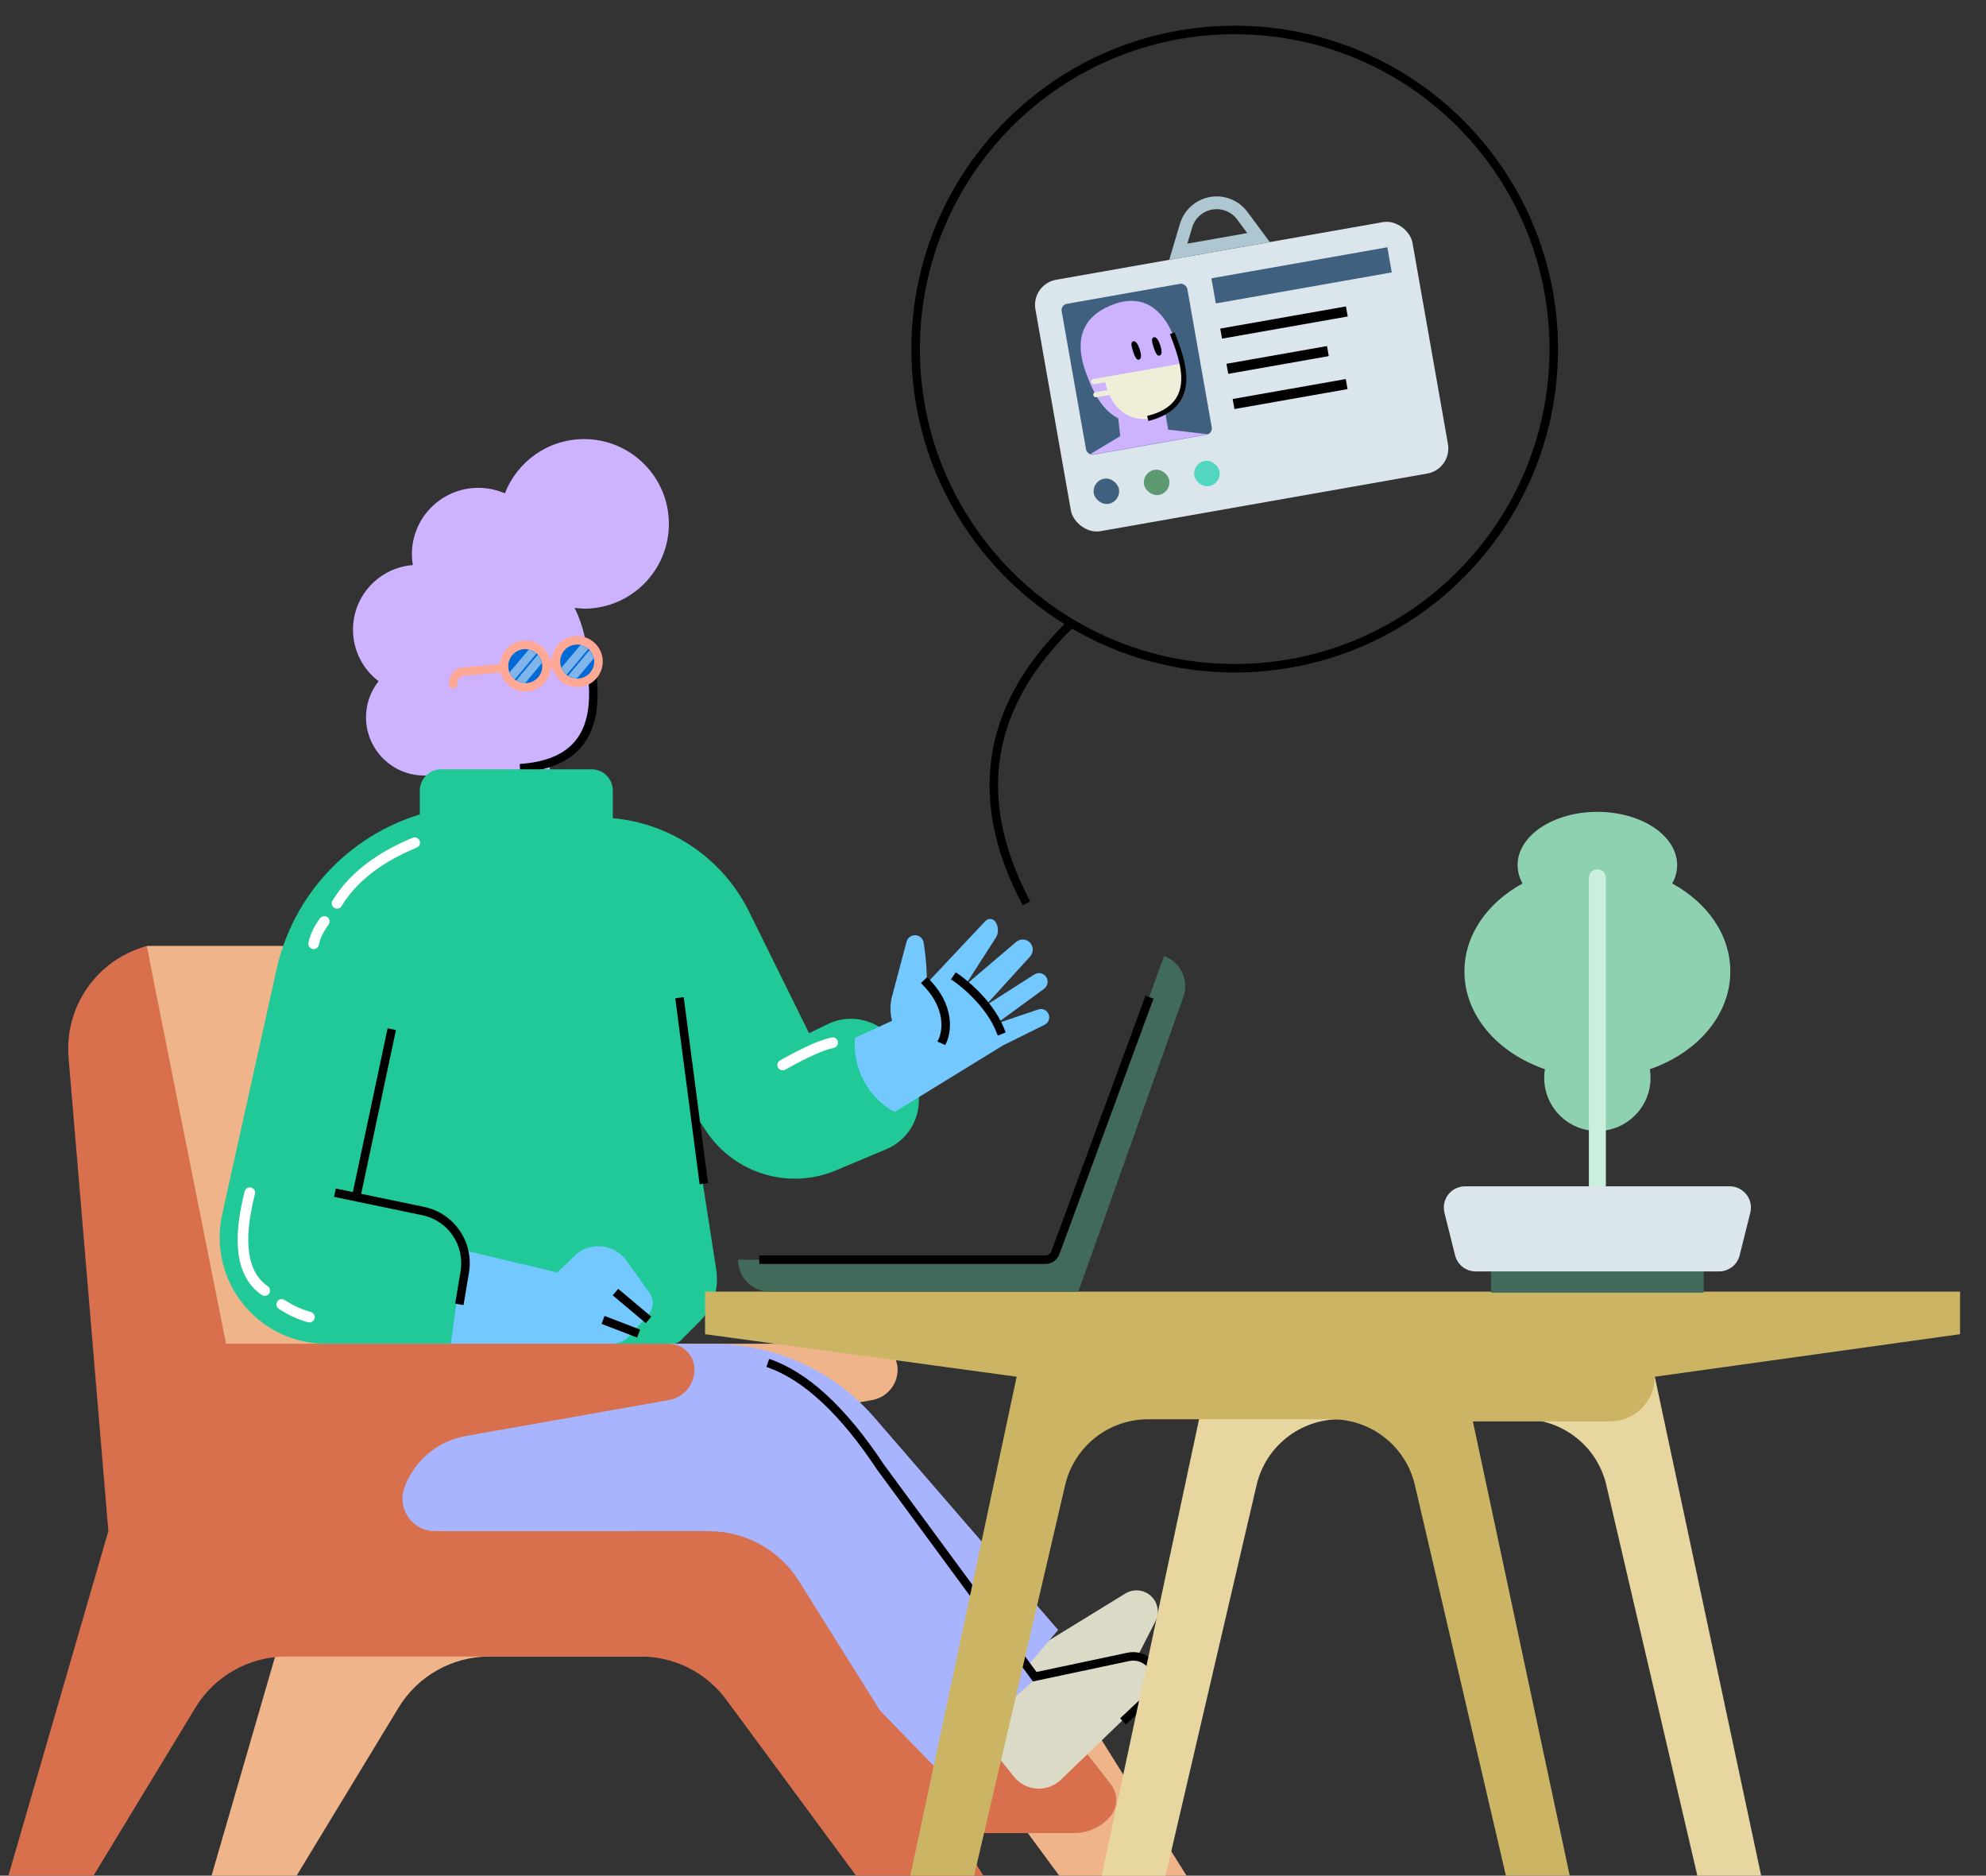 <svg viewBox="184.1 236.842 1867.3 1763.158" xmlns="http://www.w3.org/2000/svg" xmlns:xlink="http://www.w3.org/1999/xlink" overflow="visible">
    <rect x="184.1" y="236.842" width="1867.3" height="1763.158" fill="#333333" stroke="none"/>
    <defs>
        <rect id="masterspot-illustrationusing-computer-path-1" x="0" y="0" width="1400" height="928"/>
    </defs>
    <g id="Master/Spot Illustration/Using Computer" stroke="none" stroke-width="1" fill="none" fill-rule="evenodd">
        <g id="Left-Character" transform="translate(0, 200)">
            <g id="Chair" transform="translate(100, 800)">
                <path d="M941.543,676.161 L684.054,676.161 C667.196,676.161 653.53,662.495 653.53,645.637 C653.53,642.086 654.149,638.562 655.361,635.223 C664.554,609.893 686.568,591.396 713.104,586.705 L904.099,552.945 C917.97,550.493 928.08,538.439 928.08,524.353 C928.08,510.904 917.177,500.001 903.727,500.001 L567.637,500.001 L567.637,500.001 L509.051,206.429 C499.719,159.668 458.668,126 410.985,126 L222,126 L222,126 L322,676 L377,676 L283,1000 L363,1000 L458.799,842.124 C476.929,812.246 509.342,794 544.291,794 L877.511,794 C909.262,794 939.126,809.078 957.977,834.627 L1080,1000 L1080,1000 L1199.735,1000 L1026.292,723.08 C1008.008,693.888 975.988,676.161 941.543,676.161 Z" id="Chair-back" fill="#EFB489"/>
                <path d="M1127.5,945 C1118.907,954.548 1106.665,960 1093.82,960 L933,960 L933,960 L873,843 L1073,843 L1128.572,914.1 C1135.76,923.296 1135.308,936.325 1127.5,945 Z" id="Path-62" fill="#D8704E"/>
                <path d="M1025.602,828.346 L1149.417,830.812 C1160.46,831.032 1169.591,822.258 1169.811,811.214 C1169.95,804.234 1166.439,797.686 1160.547,793.939 L1081.11,743.426 L1081.11,743.426 L1014.646,725.775 L997.228,790.562 C992.926,806.563 1002.41,823.021 1018.41,827.323 C1020.757,827.954 1023.172,828.297 1025.602,828.346 Z" id="Fill-21" fill="#DBDAC6" transform="translate(1104.021, 779.004) rotate(-64) translate(-1104.021, -779.004)"/>
                <path d="M754.517,500.226 L400,501.101 L400,501.101 L400,564.729 C400,626.164 449.888,675.965 511.43,675.965 L767.169,675.965 L994.229,869 L1079,769 L906.251,569.358 C868.148,525.324 812.747,500.083 754.517,500.226 Z" id="Fill-27" fill="#A9B4FF"/>
                <path d="M725.225,500.249 L380,501.101 L380,501.101 L380,564.729 C380,626.164 429.888,675.965 491.43,675.965 L747.169,675.965 L964.229,899 L1059,814 L886.388,581.146 C848.562,530.118 788.745,500.093 725.225,500.249 Z" id="Fill-27" fill="#A9B4FF"/>
                <path d="M1030.662,871.064 L1143.238,871.119 C1154.284,871.125 1163.243,862.175 1163.248,851.129 C1163.251,844.378 1159.848,838.08 1154.199,834.384 L1080.906,786.425 L1080.906,786.425 L1005.89,783.491 L1000.805,838.292 C999.274,854.79 1011.407,869.405 1027.905,870.936 C1028.821,871.021 1029.741,871.064 1030.662,871.064 Z" id="Fill-21" fill="#DBDAC6" transform="translate(1104.078, 827.322) rotate(-44) translate(-1104.078, -827.322)"/>
                <path d="M750.543,676.161 L493.054,676.161 C476.196,676.161 462.53,662.495 462.53,645.637 C462.53,642.086 463.149,638.562 464.361,635.223 C473.554,609.893 495.568,591.396 522.104,586.705 L713.099,552.945 C726.97,550.493 737.08,538.439 737.08,524.353 C737.08,510.904 726.177,500.001 712.727,500.001 L296.637,500.001 L296.637,500.001 L222,126 L216.239,127.944 C172.641,142.659 144.711,185.225 148.569,231.077 L186,676 L186,676 L92,1000 L172,1000 L267.799,842.124 C285.929,812.246 318.342,794 353.291,794 L686.511,794 C718.262,794 748.126,809.078 766.977,834.627 L889,1000 L889,1000 L1008.735,1000 L835.292,723.08 C817.008,693.888 784.988,676.161 750.543,676.161 Z" id="Chair-front" fill="#D8704E"/>
                <path d="M807.286,514.212 C843.24,526.423 878.838,559.124 914.261,612.177 L915.276,613.702 L1058.693,808.552 L1144.149,790.425 C1152.894,788.57 1161.967,791.339 1168.184,797.733 L1168.497,798.061 C1178.229,808.424 1177.819,824.655 1167.653,834.516 L1167.342,834.813 L1142.738,857.916 L1137.262,852.084 L1161.866,828.981 C1169.112,822.176 1169.471,810.784 1162.666,803.537 C1158.445,799.043 1152.226,797.028 1146.186,798.175 L1145.809,798.251 L1055.307,817.448 L908.779,618.371 L908.665,618.209 C874.125,566.073 839.758,534.097 805.744,522.144 L804.714,521.788 L807.286,514.212 Z" id="Path-61" fill="#000" fill-rule="nonzero"/>
            </g>
            <g id="Head" transform="translate(561, 572)" fill="#CCB2FF">
                <path d="M173.493,66.499 C182.106,110.758 197.903,184.72 112,190.645 C47.349,195.103 34.122,133.336 28,98.645 C19,47.645 36,13.645 84,2.645 C149.358,-12.334 168.339,40.016 173.493,66.499"/>
                <path d="M140,217 L140,172 L66,172 L64,214 L-6.39488462e-13,246.645 L37.2,279.967 C78.318,316.8 141.503,313.347 178.363,272.253 L201.333,246.645 L140,217 Z" id="Neck"/>
            </g>
            <g id="Hair" transform="translate(404, 378) scale(1 1)">
                <g id="Hair/Curly Short" stroke="none" stroke-width="1" fill="none" fill-rule="evenodd">
                    <path d="M329.244,231.007 C373.293,231.007 409,195.322 409,151.302 C409,107.284 373.293,71.598 329.244,71.598 C295.312,71.598 266.348,92.785 254.826,122.635 C247.166,119.284 238.709,117.411 229.812,117.411 C195.327,117.411 167.371,145.349 167.371,179.812 C167.371,183.301 167.671,186.718 168.222,190.051 C136.775,192.445 112,218.683 112,250.722 C112,270.497 121.442,288.062 136.06,299.181 C128.671,308.512 124.247,320.296 124.247,333.119 C124.247,363.356 148.775,387.869 179.032,387.869 C183.564,387.869 187.963,387.308 192.175,386.271 C192.337,413.541 214.501,435.598 241.827,435.598 C269.253,435.598 291.486,413.38 291.486,385.971 L291.486,228.314 L329.244,231.007 Z" id="Hair" fill="#CCB2FF"/>
                </g>
            </g>
            <g id="Face" transform="translate(593, 622) scale(1 1)" fill="#000">
                <defs>
                    <path d="M16,0.828 C24.837,0.828 32,7.992 32,16.828 C32,25.665 24.837,32.828 16,32.828 C7.163,32.828 0,25.665 0,16.828 C0,7.992 7.163,0.828 16,0.828 Z" id="facedark-glasses-path-1"/>
                    <path d="M16.828,0.828 C25.665,0.828 32.828,7.992 32.828,16.828 C32.828,25.665 25.665,32.828 16.828,32.828 C7.992,32.828 0.828,25.665 0.828,16.828 C0.828,7.992 7.992,0.828 16.828,0.828 Z" id="facedark-glasses-path-3"/>
                </defs>
                <g id="Face/Dark Glasses" stroke="none" stroke-width="1" fill="none" fill-rule="evenodd">
                    <path d="M139.505,21.762 L147.359,20.238 L147.915,23.129 C150.492,36.686 151.956,46.619 152.641,56.825 C153.602,71.151 152.681,83.693 149.423,94.713 C141.401,121.845 119.648,138.01 81.435,140.907 L80.272,140.991 L79.728,133.009 C115.454,130.573 134.638,116.504 141.751,92.445 C144.707,82.446 145.561,70.815 144.659,57.361 C143.999,47.521 142.57,37.844 140.039,24.536 L139.505,21.762 Z" id="Stroke-9" fill="#000" fill-rule="nonzero"/>
                    <g id="Group" transform="translate(85, 41) rotate(-5) translate(-85, -41) translate(12, 17)">
                        <path d="M122,0 C135.255,0 146,10.745 146,24 C146,37.255 135.255,48 122,48 C110.108,48 100.237,39.351 98.332,28.001 L96.668,28.001 C94.763,39.351 84.892,48 73,48 C61.108,48 51.237,39.351 49.332,28.001 L15,28 C11.215,28 8.131,31.005 8.004,34.759 L8,35 C8,37.209 6.209,39 4,39 C1.791,39 0,37.209 0,35 C0,26.821 6.547,20.17 14.686,20.003 L15,20 L49.332,20 C51.236,8.649 61.108,0 73,0 C84.892,0 94.764,8.649 96.668,20 L98.332,20 C100.236,8.649 110.108,0 122,0 Z" id="Glasses" fill="#FFA896"/>
                        <g id="Path" transform="translate(106, 7.172)">
                            <mask id="facedark-glasses-mask-2" fill="#fff">
                                <use xlink:href="#facedark-glasses-path-1"/>
                            </mask>
                            <use id="Mask" fill="#006AD6" xlink:href="#facedark-glasses-path-1"/>
                            <path d="M29.828,5.828 L35.485,11.485 L8.485,38.485 L2.828,32.828 L29.828,5.828 Z M25,-3 L30.657,2.657 L3.657,29.657 L-2,24 L25,-3 Z" id="Combined-Shape" fill-opacity=".5" fill="#FFF" fill-rule="nonzero" mask="url(#facedark-glasses-mask-2)"/>
                        </g>
                        <g id="Path" transform="translate(56.172, 7.172)">
                            <mask id="facedark-glasses-mask-4" fill="#fff">
                                <use xlink:href="#facedark-glasses-path-3"/>
                            </mask>
                            <use id="Mask" fill="#006AD6" xlink:href="#facedark-glasses-path-3"/>
                            <path d="M30.828,5.828 L36.485,11.485 L9.485,38.485 L3.828,32.828 L30.828,5.828 Z M25,-2 L30.657,3.657 L3.657,30.657 L-2,25 L25,-2 Z" id="Combined-Shape" fill-opacity=".5" fill="#FFF" fill-rule="nonzero" mask="url(#facedark-glasses-mask-4)"/>
                        </g>
                    </g>
                </g>
            </g>
            <g id="Torso" transform="translate(0, 372)">
                <mask id="masterspot-illustrationusing-computer-mask-2" fill="#fff">
                    <use xlink:href="#masterspot-illustrationusing-computer-path-1"/>
                </mask>
                <g id="Mask"/>
                <g mask="url(#masterspot-illustrationusing-computer-mask-2)">
                    <g transform="translate(100, 288) scale(1 1)" id="Upper Body">
                        <g id="Upper Body/Bio Suit" stroke="none" stroke-width="1" fill="none" fill-rule="evenodd">
                            <g id="Group" transform="translate(266, 100)">
                                <path d="M468,319 L491.544,470.353 C494.344,488.357 488.384,506.616 475.5,519.5 L457.929,537.071 C456.054,538.946 453.51,540 450.858,540 L124.632,540 C69.404,540 24.632,495.228 24.632,440 C24.632,432.711 25.429,425.445 27.009,418.329 L78.115,188.104 C93.493,118.825 144.952,63.176 212.817,42.43 L212.817,42.43 L212.817,42.43 L212.817,20 C212.817,8.954 221.771,2.02906125e-15 232.817,0 L374.294,0 C385.339,2.74025825e-14 394.294,8.954 394.294,20 L394.294,45.948 L394.294,45.948 C449.399,50.95 497.935,84.254 522.428,133.869 L578.796,248.05 L578.796,248.05 L596.409,239.526 C620.703,227.769 649.943,237.414 662.474,261.318 L676.357,287.802 C689.179,312.259 679.746,342.479 655.288,355.301 C654.034,355.958 652.753,356.562 651.448,357.11 L604.14,376.996 C559.943,395.573 508.78,380.169 482.186,340.278 L468,319 L468,319 Z" id="Fill-6" fill="#20C997"/>
                                <path d="M407.228,461.986 C396.352,446.725 374.938,443.743 360.329,455.456 L342,473 L254,452 L242,540 L393,540 C399.101,540 405.014,537.887 409.113,533.354 L427.54,512.974 C432.771,507.191 433.273,498.531 428.745,492.178 L407.228,461.986 Z" id="Hand" fill="#73C8FF"/>
                                <path d="M182.552,243.462 L190.378,245.123 L157.716,399.047 L216.761,411.311 C244.862,417.148 263.437,443.921 259.181,472.203 L259.045,473.06 L253.946,503.658 L246.054,502.342 L251.154,471.745 C255.173,447.629 239.63,424.63 215.857,419.3 L215.134,419.144 L132.187,401.916 L133.813,394.084 L149.882,397.42 L182.552,243.462 Z" id="Combined-Shape" fill="#000" fill-rule="nonzero"/>
                                <path d="M386.532,513.831 L419.999,526.703 L417.127,534.169 L383.66,521.297 L386.532,513.831 Z M399.34,488.364 L430.465,514.51 L425.32,520.636 L394.194,494.49 L399.34,488.364 Z" id="Combined-Shape" fill="#000" fill-rule="nonzero"/>
                                <polygon id="Stroke-19" fill="#000" fill-rule="nonzero" points="460.937 214.166 483.846 389.041 475.914 390.08 453.005 215.205"/>
                                <g id="Hand" transform="translate(714.5, 232.5) rotate(5) translate(-714.5, -232.5) translate(624, 138)">
                                    <path d="M33.374,103.433 C30.785,96.181 30.053,88.295 31.405,80.514 L40.498,28.175 C41.186,24.214 44.65,21.28 48.766,21.344 C52.525,21.403 55.745,24.138 56.666,27.783 C59.84,40.348 61.836,53.118 63.032,65.327 L75.039,50.081 L112.528,2.478 C115.027,-0.695 119.288,-0.84 121.998,2.155 C125.36,5.873 126.203,12.545 123.871,16.982 L99.119,64.083 L143.166,19.396 C146.833,15.677 152.873,15.576 156.665,19.352 C160.076,22.749 160.233,28.241 157.315,32.069 L119.486,81.706 L162.888,48.375 C166.424,45.66 171.525,46.271 174.307,49.856 C176.987,53.308 176.273,58.317 172.981,61.192 L131.373,97.54 L169.427,80.817 C172.504,79.465 176.102,80.234 178.357,82.728 C181.641,86.359 180.811,92.083 176.63,94.63 L139.323,117.365 L43.194,188.683 L42.752,188.482 C16.81,176.711 0.129,150.877 0.076,122.389 L0.076,122.389 L0.076,122.389 L33.374,103.433 Z" fill="#73C8FF"/>
                                    <path d="M62.674,59.681 L65.676,62.325 C66.418,62.978 67.141,63.637 67.846,64.3 C77.877,73.745 83.898,83.932 86.56,94.388 C88.481,101.931 88.498,108.851 87.359,114.733 L87.234,115.355 C87.023,116.351 86.813,117.139 86.634,117.702 L86.531,118.013 L85.214,121.79 L77.66,119.156 L78.997,115.318 C79.02,115.245 79.059,115.114 79.11,114.93 C79.242,114.45 79.377,113.876 79.505,113.213 C80.431,108.427 80.417,102.684 78.808,96.362 C76.521,87.383 71.289,78.53 62.362,70.125 C61.936,69.723 61.501,69.324 61.059,68.925 L60.389,68.329 L57.387,65.686 L62.674,59.681 Z M89.088,52.796 L92.81,54.893 C93.244,55.143 93.885,55.525 94.709,56.036 L94.962,56.193 C96.801,57.34 98.843,58.689 101.039,60.235 C107.303,64.644 113.565,69.759 119.421,75.533 C127.301,83.304 133.828,91.669 138.539,100.595 L138.975,101.434 L140.801,104.993 L133.683,108.644 L131.857,105.085 C127.54,96.669 121.364,88.684 113.804,81.23 C108.285,75.788 102.358,70.947 96.434,66.776 C94.571,65.465 92.831,64.307 91.25,63.309 L90.73,62.982 C90.333,62.735 89.967,62.51 89.634,62.31 L88.695,61.756 L85.163,59.767 L89.088,52.796 Z" id="Combined-Shape" fill="#000" fill-rule="nonzero"/>
                                </g>
                                <path d="M125.941,138.956 C128.174,140.581 128.668,143.708 127.044,145.941 C122.109,152.726 119.083,159.081 117.903,164.981 C117.361,167.688 114.727,169.444 112.019,168.903 C109.312,168.361 107.556,165.727 108.097,163.019 C109.584,155.586 113.225,147.94 118.956,140.059 C120.581,137.826 123.708,137.332 125.941,138.956 Z M212.623,67.096 C213.675,69.65 212.457,72.572 209.904,73.623 C176.826,87.244 153.335,105.586 139.266,128.607 C137.826,130.964 134.749,131.706 132.393,130.266 C130.036,128.826 129.294,125.749 130.734,123.393 C145.998,98.414 171.174,78.756 206.096,64.377 C208.65,63.325 211.572,64.543 212.623,67.096 Z" id="Combined-Shape" fill="#FFF" fill-rule="nonzero"/>
                                <path d="M600.019,252.097 C602.727,251.556 605.361,253.312 605.903,256.019 C606.444,258.727 604.688,261.361 601.981,261.903 C592.636,263.772 577.355,270.599 556.451,282.358 C554.045,283.712 550.996,282.858 549.642,280.451 C548.288,278.045 549.142,274.996 551.549,273.642 L553.859,272.35 C574.451,260.895 589.744,254.152 600.019,252.097 Z" id="Path-15" fill="#FFF" fill-rule="nonzero"/>
                                <path d="M85.774,498.84 C93.342,503.885 101.536,507.667 110.374,510.192 C113.029,510.951 114.566,513.718 113.808,516.374 C113.049,519.029 110.282,520.566 107.626,519.808 C97.797,516.999 88.658,512.781 80.226,507.16 C77.929,505.628 77.308,502.524 78.84,500.226 C80.372,497.929 83.476,497.308 85.774,498.84 Z M54.245,393.158 C56.92,393.845 58.53,396.571 57.842,399.245 C46.306,444.108 50.657,472.696 69.833,485.88 C72.108,487.444 72.685,490.557 71.12,492.833 C69.556,495.108 66.443,495.685 64.167,494.12 C40.677,477.97 35.694,445.225 48.158,396.755 C48.845,394.08 51.571,392.47 54.245,393.158 Z" id="Combined-Shape" fill="#FFF" fill-rule="nonzero"/>
                            </g>
                        </g>
                    </g>
                </g>
            </g>
        </g>
        <g id="Speech-Bubble" transform="translate(1345, 674.5) scale(-1, 1) translate(-1345, -674.5) translate(1041, 261)" fill="#000" fill-rule="nonzero">
            <path d="M304,0 C471.895,0 608,136.105 608,304 C608,413.178 550.446,508.914 464.023,562.523 C542.239,640.275 555.391,728.731 503.314,826.875 L503.314,826.875 L496.248,823.125 L497.763,820.236 C547.131,724.988 532.933,640.211 455.001,564.876 L456.949,566.779 C412.021,592.986 359.764,608 304,608 C136.105,608 0,471.895 0,304 C0,136.105 136.105,0 304,0 Z M304,8 C140.524,8 8,140.524 8,304 C8,467.476 140.524,600 304,600 C467.476,600 600,467.476 600,304 C600,140.524 467.476,8 304,8 Z" id="Combined-Shape"/>
        </g>
        <g id="Object" transform="translate(1347, 565) rotate(-10) translate(-1347, -565) translate(1047, 265) scale(1.2 1.2)">
            <defs>
                <rect id="objectid-card-path-1" x="0" y="0" width="100" height="120" rx="5"/>
            </defs>
            <g id="Object/ID card" stroke="none" stroke-width="1" fill="none" fill-rule="evenodd">
                <g id="Group" transform="translate(100, 129)">
                    <rect id="Rectangle" fill="#DAE6EB" x="0" y="42.925" width="300" height="200" rx="20"/>
                    <rect id="Rectangle" fill="#406080" x="20" y="202.925" width="20" height="20" rx="10"/>
                    <rect id="Rectangle-Copy-4" fill="#5C9970" x="60" y="202.925" width="20" height="20" rx="10"/>
                    <rect id="Rectangle-Copy-5" fill="#52D6C0" x="100" y="202.925" width="20" height="20" rx="10"/>
                    <g id="Head" transform="translate(20, 62.925)">
                        <mask id="objectid-card-mask-2" fill="#fff">
                            <use xlink:href="#objectid-card-path-1"/>
                        </mask>
                        <use id="Mask" fill="#406080" xlink:href="#objectid-card-path-1"/>
                        <g mask="url(#objectid-card-mask-2)">
                            <g transform="translate(0, 6)">
                                <g id="Head">
                                    <path d="M82.798,33.25 C86.544,52.572 93.02,83.216 66.115,92.652 L66.111,104.857 L97,114.143 L85.224,136.126 C66.86,156.673 35.381,158.4 14.896,139.983 L14.896,139.983 L0,114.143 L28.248,103.357 L29.052,89.326 C16.23,79.818 12.423,61.328 10.312,49.323 C5.828,23.823 14.298,6.823 38.212,1.323 C70.774,-6.167 80.23,20.008 82.798,33.25 Z" fill="#CCB2FF"/>
                                </g>
                                <g id="Face" transform="translate(13, 30)">
                                    <path d="M73.477,25.688 L18.574,25.688 L10.797,25.688 L1.986,25.688 C0.889,25.688 0,26.588 0,27.699 C0,28.81 0.889,29.71 1.986,29.71 L10.911,29.71 C11.038,31.979 11.273,34.096 11.599,36.073 L1.986,36.073 C0.889,36.073 0,36.973 0,38.084 C0,39.195 0.889,40.095 1.986,40.095 L12.435,40.095 C18.523,64.096 39.529,63.805 39.529,63.805 C68.542,61.778 74.181,43.911 73.477,25.688" id="Fill-1" fill="#EFEED8"/>
                                    <path d="M67.415,1.432 L71.313,0.663 L72.007,4.279 L72.192,5.258 C73.615,12.836 74.412,18.389 74.715,23.987 C75.317,35.11 73.655,44.135 68.936,51.137 C63.324,59.464 53.652,64.372 39.411,65.45 L38.978,65.482 L38.704,61.469 C52.046,60.536 60.729,56.18 65.656,48.869 C69.8,42.721 71.309,34.527 70.75,24.207 C70.478,19.185 69.785,14.147 68.561,7.467 L68.107,5.039 L67.415,1.432 Z" id="Stroke-9" fill="#000" fill-rule="nonzero"/>
                                    <path d="M42.027,8.98 C42.633,13.101 42.283,16.568 40.178,16.885 C38.073,17.203 37.233,13.915 36.627,9.795 C36.021,5.675 35.877,2.282 37.985,1.964 C40.094,1.646 41.422,4.86 42.027,8.98" id="Fill-11" fill="#000"/>
                                    <path d="M58.453,8.664 C59.059,12.784 58.709,16.252 56.604,16.569 C54.499,16.887 53.658,13.599 53.053,9.479 C52.447,5.358 52.302,1.966 54.411,1.648 C56.52,1.33 57.848,4.544 58.453,8.664" id="Fill-13" fill="#000"/>
                                </g>
                            </g>
                        </g>
                    </g>
                    <rect id="Rectangle" fill="#406080" x="140" y="62.925" width="140" height="20"/>
                    <rect id="Rectangle-Copy" fill="#000" x="140" y="102.925" width="100" height="8"/>
                    <rect id="Rectangle-Copy-2" fill="#000" x="140" y="130.925" width="80" height="8"/>
                    <rect id="Rectangle-Copy-3" fill="#000" x="140" y="158.925" width="90" height="8"/>
                    <path d="M163.416,3.174 C169.222,6.077 173.93,10.784 176.833,16.59 L190,42.925 L110,42.925 L123.167,16.59 C130.577,1.771 148.597,-4.236 163.416,3.174 Z M158.944,12.118 C149.172,7.232 137.312,11.097 132.275,20.742 L132.111,21.062 L126.18,32.925 L173.819,32.925 L167.889,21.062 C166.02,17.325 163.03,14.271 159.342,12.323 L158.944,12.118 Z" id="Path-39" fill="#AEC6D0" fill-rule="nonzero"/>
                </g>
            </g>
        </g>
        <g id="Table" transform="translate(847, 1451)">
            <path d="M433,549 L518.585,181.839 C527.027,145.623 559.31,120 596.497,120 L769.503,120 C806.69,120 838.973,145.623 847.415,181.839 L933,549 L933,549 L993,549 L893,80 L473,80 L373,549 L433,549 Z" id="Path-59" fill="#E7D6A0"/>
            <path d="M1180,0 L1180,40 L893,80 C893,103.196 874.196,122 851,122 L721.955,122 L813,549 L753,549 L667.415,181.839 C658.973,145.623 626.69,120 589.503,120 L589.503,120 L416.497,120 C379.31,120 347.027,145.623 338.585,181.839 L338.585,181.839 L253,549 L193,549 L293,80 L0,40 L0,0 L1180,0 Z" id="Combined-Shape" fill="#CCB465"/>
        </g>
        <g id="Laptop" transform="translate(878, 1135.519)">
            <path d="M30,315.481 C13.431,315.481 -5.09561708e-13,302.05 -5.1159077e-13,285.481 L296.721,285.481 L400.628,-3.69482223e-13 C416.227,5.678 424.319,22.882 418.744,38.518 L320,315.477 L320,315.481 L30,315.481 Z" id="Combined-Shape" fill="#426A5A"/>
            <path d="M383.181,37.278 L390.687,40.043 L302.164,280.321 C300.174,285.723 295.086,289.345 289.352,289.477 L289.027,289.481 L20,289.481 L20,281.481 L289.027,281.481 C291.457,281.481 293.638,280.017 294.566,277.789 L294.657,277.555 L383.181,37.278 Z" id="Path-68" fill="#000" fill-rule="nonzero"/>
        </g>
        <g id="Plant" transform="translate(1536, 1000)">
            <rect id="Rectangle" fill="#426A5A" x="50" y="432" width="200" height="20"/>
            <path d="M150,0 C191.421,0 225,22.386 225,50 C225,56.097 223.363,61.938 220.367,67.341 C253.349,85.342 275,115.648 275,150 C275,191.208 243.844,226.594 199.349,241.905 C199.777,244.538 200,247.243 200,250 C200,277.614 177.614,300 150,300 C122.386,300 100,277.614 100,250 C100,247.243 100.223,244.538 100.652,241.903 C56.156,226.594 25,191.208 25,150 C25,115.648 46.651,85.342 79.632,67.339 C76.637,61.938 75,56.097 75,50 C75,22.386 108.579,0 150,0 Z" id="Combined-Shape" fill="#8ED1B0" fill-rule="nonzero"/>
            <path d="M150,54 C154.335,54 157.865,57.448 157.996,61.751 L158,62 L158,377 C158,381.418 154.418,385 150,385 C145.665,385 142.135,381.552 142.004,377.249 L142,377 L142,62 C142,57.582 145.582,54 150,54 Z" id="Path-98" fill="#CAEFDD" fill-rule="nonzero"/>
            <path d="M25.616,352 L274.384,352 C285.43,352 294.384,360.954 294.384,372 C294.384,373.635 294.184,375.264 293.787,376.851 L283.787,416.851 C281.561,425.754 273.562,432 264.384,432 L35.616,432 C26.438,432 18.439,425.754 16.213,416.851 L6.213,376.851 C3.534,366.135 10.049,355.276 20.765,352.597 C22.351,352.201 23.98,352 25.616,352 Z" id="Rectangle" fill="#DAE6EB"/>
        </g>
    </g>
</svg>
